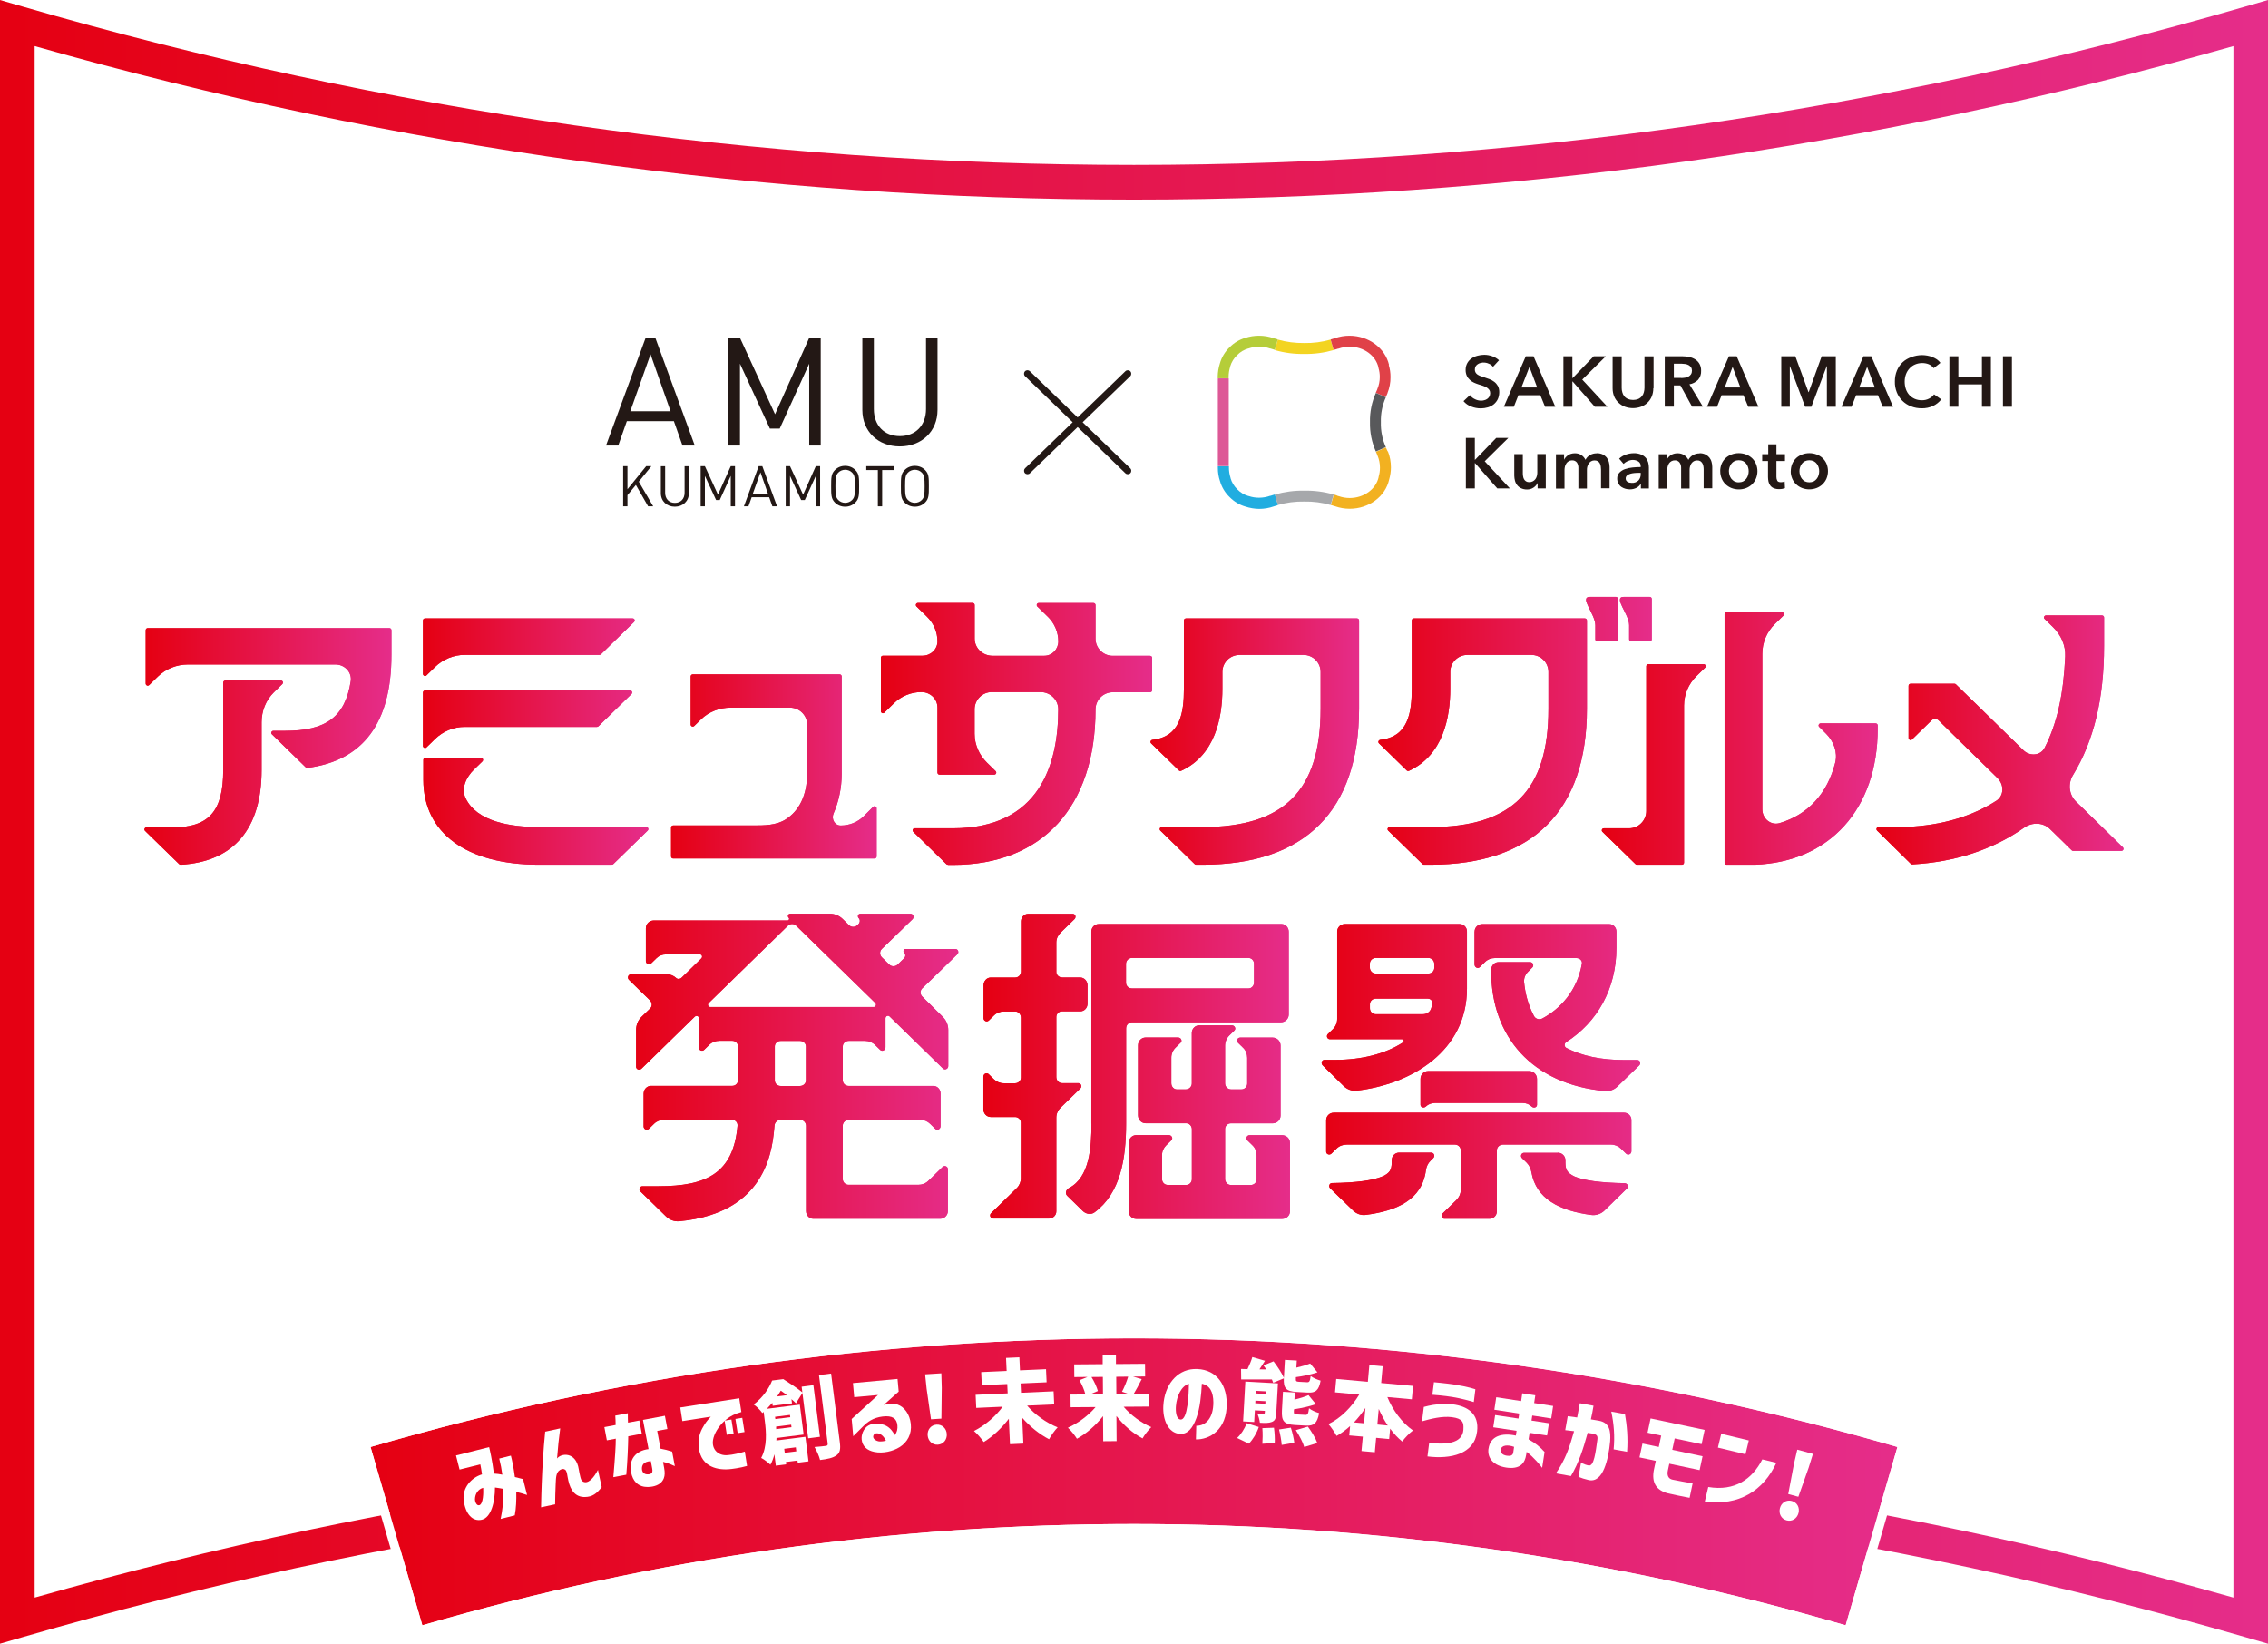 <?xml version="1.0" encoding="UTF-8"?>
<svg id="_レイヤー_2" data-name="レイヤー 2" xmlns="http://www.w3.org/2000/svg" xmlns:xlink="http://www.w3.org/1999/xlink" viewBox="0 0 374.36 271.29">
  <defs>
    <style>
      .cls-1 {
        filter: url(#drop-shadow-1);
      }

      .cls-2 {
        fill: #f2b121;
      }

      .cls-3 {
        fill: #58595b;
      }

      .cls-4 {
        fill: url(#_名称未設定グラデーション_30-9);
      }

      .cls-5 {
        fill: url(#_名称未設定グラデーション_30-7);
      }

      .cls-6 {
        fill: url(#_名称未設定グラデーション_30-8);
      }

      .cls-7 {
        fill: url(#_名称未設定グラデーション_30-5);
      }

      .cls-8 {
        fill: url(#_名称未設定グラデーション_30-6);
      }

      .cls-9 {
        fill: url(#_名称未設定グラデーション_30-4);
      }

      .cls-10 {
        fill: url(#_名称未設定グラデーション_30-3);
      }

      .cls-11 {
        fill: url(#_名称未設定グラデーション_30-2);
      }

      .cls-12 {
        fill: #e04148;
      }

      .cls-13 {
        fill: url(#_名称未設定グラデーション_30-18);
      }

      .cls-14 {
        fill: url(#_名称未設定グラデーション_30-19);
      }

      .cls-15 {
        fill: url(#_名称未設定グラデーション_30-16);
      }

      .cls-16 {
        fill: url(#_名称未設定グラデーション_30-20);
      }

      .cls-17 {
        fill: url(#_名称未設定グラデーション_30-23);
      }

      .cls-18 {
        fill: url(#_名称未設定グラデーション_30-21);
      }

      .cls-19 {
        fill: url(#_名称未設定グラデーション_30-24);
      }

      .cls-20 {
        fill: url(#_名称未設定グラデーション_30-22);
      }

      .cls-21 {
        fill: url(#_名称未設定グラデーション_30-17);
      }

      .cls-22 {
        fill: url(#_名称未設定グラデーション_30-11);
      }

      .cls-23 {
        fill: url(#_名称未設定グラデーション_30-10);
      }

      .cls-24 {
        fill: url(#_名称未設定グラデーション_30-13);
      }

      .cls-25 {
        fill: url(#_名称未設定グラデーション_30-12);
      }

      .cls-26 {
        fill: url(#_名称未設定グラデーション_30-15);
      }

      .cls-27 {
        fill: url(#_名称未設定グラデーション_30-14);
      }

      .cls-28 {
        fill: #21ade0;
      }

      .cls-29 {
        fill: #dd5896;
      }

      .cls-30 {
        fill: #231815;
      }

      .cls-31 {
        fill: #fff;
      }

      .cls-32 {
        fill: #b5cd39;
      }

      .cls-33 {
        fill: #f3d421;
      }

      .cls-34 {
        fill: #a6a8ab;
      }

      .cls-35 {
        fill: url(#_名称未設定グラデーション_30);
      }
    </style>
    <linearGradient id="_名称未設定グラデーション_30" data-name="名称未設定グラデーション 30" x1="0" y1="135.64" x2="374.36" y2="135.64" gradientUnits="userSpaceOnUse">
      <stop offset="0" stop-color="#e50012"/>
      <stop offset="1" stop-color="#e52d8a"/>
    </linearGradient>
    <filter id="drop-shadow-1" x="49.7" y="209.94" width="275" height="70" filterUnits="userSpaceOnUse">
      <feOffset dx="0" dy="5"/>
      <feGaussianBlur result="blur" stdDeviation="3"/>
      <feFlood flood-color="#000" flood-opacity=".2"/>
      <feComposite in2="blur" operator="in"/>
      <feComposite in="SourceGraphic"/>
    </filter>
    <linearGradient id="_名称未設定グラデーション_30-2" data-name="名称未設定グラデーション 30" x1="61.17" y1="239.57" x2="313.2" y2="239.57" xlink:href="#_名称未設定グラデーション_30"/>
    <linearGradient id="_名称未設定グラデーション_30-3" data-name="名称未設定グラデーション 30" x1="103.63" y1="176.21" x2="158.16" y2="176.21" xlink:href="#_名称未設定グラデーション_30"/>
    <linearGradient id="_名称未設定グラデーション_30-4" data-name="名称未設定グラデーション 30" x1="103.63" y1="176.21" x2="158.16" y2="176.21" xlink:href="#_名称未設定グラデーション_30"/>
    <linearGradient id="_名称未設定グラデーション_30-5" data-name="名称未設定グラデーション 30" x1="162.33" y1="175.99" x2="212.94" y2="175.99" xlink:href="#_名称未設定グラデーション_30"/>
    <linearGradient id="_名称未設定グラデーション_30-6" data-name="名称未設定グラデーション 30" x1="162.33" y1="175.99" x2="212.94" y2="175.99" xlink:href="#_名称未設定グラデーション_30"/>
    <linearGradient id="_名称未設定グラデーション_30-7" data-name="名称未設定グラデーション 30" x1="218.15" y1="176.83" x2="270.73" y2="176.83" xlink:href="#_名称未設定グラデーション_30"/>
    <linearGradient id="_名称未設定グラデーション_30-8" data-name="名称未設定グラデーション 30" x1="218.15" y1="176.83" x2="270.73" y2="176.83" xlink:href="#_名称未設定グラデーション_30"/>
    <linearGradient id="_名称未設定グラデーション_30-9" data-name="名称未設定グラデーション 30" x1="23.85" y1="123.19" x2="64.63" y2="123.19" xlink:href="#_名称未設定グラデーション_30"/>
    <linearGradient id="_名称未設定グラデーション_30-10" data-name="名称未設定グラデーション 30" x1="23.85" y1="123.19" x2="64.63" y2="123.19" xlink:href="#_名称未設定グラデーション_30"/>
    <linearGradient id="_名称未設定グラデーション_30-11" data-name="名称未設定グラデーション 30" x1="69.82" y1="122.39" x2="107.03" y2="122.39" xlink:href="#_名称未設定グラデーション_30"/>
    <linearGradient id="_名称未設定グラデーション_30-12" data-name="名称未設定グラデーション 30" x1="69.82" y1="122.39" x2="107.03" y2="122.39" xlink:href="#_名称未設定グラデーション_30"/>
    <linearGradient id="_名称未設定グラデーション_30-13" data-name="名称未設定グラデーション 30" x1="110.77" y1="126.49" x2="144.72" y2="126.49" xlink:href="#_名称未設定グラデーション_30"/>
    <linearGradient id="_名称未設定グラデーション_30-14" data-name="名称未設定グラデーション 30" x1="110.77" y1="126.49" x2="144.72" y2="126.49" xlink:href="#_名称未設定グラデーション_30"/>
    <linearGradient id="_名称未設定グラデーション_30-15" data-name="名称未設定グラデーション 30" x1="145.41" y1="121.11" x2="190.17" y2="121.11" xlink:href="#_名称未設定グラデーション_30"/>
    <linearGradient id="_名称未設定グラデーション_30-16" data-name="名称未設定グラデーション 30" x1="145.41" y1="121.11" x2="190.17" y2="121.11" xlink:href="#_名称未設定グラデーション_30"/>
    <linearGradient id="_名称未設定グラデーション_30-17" data-name="名称未設定グラデーション 30" x1="189.91" y1="122.39" x2="224.34" y2="122.39" xlink:href="#_名称未設定グラデーション_30"/>
    <linearGradient id="_名称未設定グラデーション_30-18" data-name="名称未設定グラデーション 30" x1="189.91" y1="122.39" x2="224.34" y2="122.39" xlink:href="#_名称未設定グラデーション_30"/>
    <linearGradient id="_名称未設定グラデーション_30-19" data-name="名称未設定グラデーション 30" x1="227.52" y1="120.62" x2="272.64" y2="120.62" xlink:href="#_名称未設定グラデーション_30"/>
    <linearGradient id="_名称未設定グラデーション_30-20" data-name="名称未設定グラデーション 30" x1="227.52" y1="120.62" x2="272.64" y2="120.62" xlink:href="#_名称未設定グラデーション_30"/>
    <linearGradient id="_名称未設定グラデーション_30-21" data-name="名称未設定グラデーション 30" x1="264.41" y1="121.88" x2="309.95" y2="121.88" xlink:href="#_名称未設定グラデーション_30"/>
    <linearGradient id="_名称未設定グラデーション_30-22" data-name="名称未設定グラデーション 30" x1="264.41" y1="121.88" x2="309.95" y2="121.88" xlink:href="#_名称未設定グラデーション_30"/>
    <linearGradient id="_名称未設定グラデーション_30-23" data-name="名称未設定グラデーション 30" x1="309.74" y1="122.11" x2="350.51" y2="122.11" xlink:href="#_名称未設定グラデーション_30"/>
    <linearGradient id="_名称未設定グラデーション_30-24" data-name="名称未設定グラデーション 30" x1="309.74" y1="122.11" x2="350.51" y2="122.11" xlink:href="#_名称未設定グラデーション_30"/>
  </defs>
  <g id="_レイヤー_1-2" data-name="レイヤー 1">
    <g>
      <g>
        <path class="cls-31" d="M371.5,267.48c-120.39-34.98-248.25-34.98-368.64,0V3.81c120.39,34.98,248.25,34.98,368.64,0v263.67Z"/>
        <path class="cls-35" d="M374.36,271.29l-3.66-1.06c-120.06-34.88-246.99-34.88-367.05,0l-3.66,1.06V0l3.66,1.06c120.06,34.88,246.99,34.88,367.05,0l3.66-1.06v271.29ZM5.72,7.61v256.07c118.8-33.78,244.12-33.78,362.93,0V7.61C249.84,41.39,124.52,41.39,5.72,7.61Z"/>
      </g>
      <g class="cls-1">
        <path class="cls-11" d="M304.65,263.25c-76.72-22.29-158.21-22.29-234.93,0-2.85-9.81-5.7-19.62-8.55-29.43,82.31-23.91,169.72-23.91,252.03,0-2.85,9.81-5.7,19.62-8.55,29.43Z"/>
        <path class="cls-31" d="M187.18,215.89c42.43,0,84.86,5.98,126.01,17.93-2.85,9.81-5.7,19.62-8.55,29.43-38.36-11.15-77.91-16.72-117.47-16.72s-79.1,5.57-117.47,16.72c-2.85-9.81-5.7-19.62-8.55-29.43,41.15-11.96,83.58-17.93,126.01-17.93M187.18,214.39c-42.8,0-85.34,6.05-126.43,17.99l-1.44.42.42,1.44,4.27,14.71,4.27,14.71.42,1.44,1.44-.42c38.05-11.05,77.43-16.66,117.05-16.66s79,5.6,117.05,16.66l1.44.42.42-1.44,8.55-29.43.42-1.44-1.44-.42c-41.1-11.94-83.64-17.99-126.43-17.99h0Z"/>
      </g>
      <g>
        <path class="cls-31" d="M83.12,245.74c-.51-.1-.97-.17-1.42-.23.01,2.4-.64,4.95-2.15,5.31-1.52.37-2.73-.89-3.01-3.24-.24-1.98,1.21-3.69,3.02-4.24-.08-.64-.19-1.24-.28-1.65l-3.42.86-.59-2.33,5.47-1.38c.1.41.49,2.03.79,4.37.46.02.92.09,1.39.18-.11-.85-.28-1.74-.51-2.66l1.92-.48c.19.71.44,1.89.66,3.53.55.14.97.24,1.35.34l.66,2.62c-.51-.18-1.26-.38-1.78-.51.03,1.35-.02,2.7-.25,3.88l-2.33.59c.3-1.45.5-2.94.47-4.96ZM79.09,248.44c.71-.18.71-2.17.67-2.88-.79.2-1.34.94-1.36,1.87,0,.45.28,1.11.69,1Z"/>
        <path class="cls-31" d="M93.81,244.36c-.06-.26-.08-.37-.13-.66-.09-.56-.16-.96-.4-1.13-.24-.16-.47-.17-.82.03-.75.43-.68,1.47-.74,2.4-.06,1.06-.07,2.23-.09,3.28l-2.32.5c.03-1.44.06-2.76.11-3.96.09-2.4.26-5.44.57-8.53l2.48-.54c-.23,1.72-.37,3.03-.52,4.97.72-.93,3.14-1.11,3.58,1.77.05.31.17.93.28,1.35.09.35.23.78.84.8.6.02,1.39-.75,2.05-2.04l.62,2.85c-.84,1.07-1.54,1.61-2.77,1.63-1.55.03-2.38-1.07-2.74-2.72Z"/>
        <path class="cls-31" d="M101.63,237.45l-1.46.27-.41-2.18,1.86-.35c0-.5-.03-1.15-.06-1.55l2.07-.39c0,.78.01,1.3.03,1.55l1.87-.35.41,2.18-2.24.42c-.03,1.87-.13,4.06-.32,6.35l-2.14.4c.28-3.21.42-5.33.4-6.37ZM106.32,245.38c-.98-.17-1.87-.84-2.16-2.42-.38-2.02.7-3.52,2.89-3.79l-.92-4.82,3.62-.68.41,2.18-1.68.31.55,2.94c.74.14,1.11.23,1.91.48l.45,2.4s-1.16-.56-1.95-.7l.18.96c.14.77.13,1.27-.05,1.75-.29.74-.94,1.18-1.87,1.36-.4.07-.88.1-1.37.03ZM107.36,243.26c.34-.13.38-.44.3-.85l-.23-1.25c-1.17.05-1.51.65-1.47,1.3.08,1.01,1.03.94,1.4.81Z"/>
        <path class="cls-31" d="M112.29,232.3l9.73-1.52.35,2.27c-1.05.29-1.78.66-2.42,1.17-.09.08-.2.15-.3.24l1.08-.17.37,2.34-1.13.18-.36-2.31c-1.05.95-1.76,2.16-1.92,3.19-.23,1.54.86,2.6,2.38,2.48.81-.05,2.12-.35,2.87-.59l.37,2.37c-1.13.33-2.5.51-3.06.55-2.09.14-4.87-.54-4.95-4.18-.04-1.33.43-2.33,1-3.23.37-.57.72-.96,1.02-1.27l-4.69.73-.35-2.27ZM121.39,234.19l1.13-.18.37,2.34-1.13.18-.37-2.34Z"/>
        <path class="cls-31" d="M127.46,227.85l1.83-.23c1,.63,2.36,1.52,3.15,2.19l-.12-.94,1.94-.25,1.08,8.52-1.94.25-.95-7.49-1.07,1.71c-.19-.19-.43-.43-.74-.68l.09.69-3.19.4-.06-.49c-.28.32-.58.66-.9.99l5.44-.69.63,4.94-4.48.57c0,.14-.01.27-.02.41l4.79-.61.51,4.05-1.77.23-.05-.36-1.91.24.05.39-1.71.22-.24-1.88c-.15.61-.36,1.2-.66,1.72-.31-.32-1.13-.95-1.52-1.12,1.02-1.88.83-4.33.61-6.02l-.2-1.58-.22.19c-.3-.45-.99-1.13-1.42-1.41,1.54-1.19,2.53-2.68,3.04-3.96ZM130.44,233.9l-.05-.37-2.46.31.05.37,2.46-.31ZM130.64,235.54l-.05-.4-2.49.32.02.41,2.52-.32ZM128.87,229.53c-.17.31-.38.62-.6.95l1.62-.21c-.34-.27-.69-.53-1.02-.75ZM131.44,239.54l-.08-.66-1.91.24.08.66,1.91-.24ZM136.32,238.64c.24-.03.33-.13.3-.39l-1.44-11.3,2-.25,1.44,11.32c.15,1.15.04,1.75-.54,2.17-.58.44-1.49.63-2.72.78-.14-.6-.56-1.56-.92-2.14.78-.05,1.6-.16,1.88-.19Z"/>
        <path class="cls-31" d="M142.23,237.53c-.03-.31,0-.66.18-1.13.37-.91,1.15-1.57,2.64-1.42,1.29.14,2.01.72,2.64,1.87.39-.47.49-1.06.44-1.59-.1-1.14-.82-1.66-2.43-1.47-1.6.19-2.52.91-3.23,1.62l-1.63,1.63-.26-2.84,4.34-3.96-3.92.36-.21-2.33,7.36-.68.19,2.09-2.48,2.2c.9-.26,1.65-.29,2.27-.07,1.18.4,2.04,1.64,2.21,3.19.19,1.7-.58,3.04-1.82,3.83-1.14.72-2.8,1.09-4.18.81-1.21-.24-2.01-.92-2.12-2.11ZM144.94,237.87c.48.11,1.14-.04,1.29-.09-.32-.68-.82-1.21-1.47-1.22-.33-.01-.49.14-.57.31-.2.41.12.83.76,1Z"/>
        <path class="cls-31" d="M152.7,226.83l2.68-.17.07,2.39-.06,5.09-1.72.11-.72-5.04-.25-2.38ZM154.58,235.13c.93-.06,1.64.62,1.7,1.54.06.93-.55,1.71-1.48,1.77-.91.06-1.62-.63-1.68-1.56-.06-.93.55-1.69,1.47-1.75Z"/>
        <path class="cls-31" d="M174.59,235.57c-.46.46-1.11,1.37-1.43,1.97-1.58-.82-3.13-2.07-4.43-3.54l.19,4.26-2.21.1-.19-4.2c-1.18,1.54-2.61,2.9-4.14,3.84-.37-.54-1.1-1.39-1.61-1.82,1.82-.92,3.59-2.43,4.73-4.01l-4.36.2-.1-2.16,5.29-.24-.07-1.54-4.2.19-.1-2.16,4.2-.19-.1-2.15,2.2-.1.1,2.15,4.3-.19.1,2.16-4.3.19.07,1.54,5.38-.24.1,2.16-4.47.2c1.27,1.48,3.15,2.83,5.03,3.59Z"/>
        <path class="cls-31" d="M180.88,232.23l-4.16.03-.02-2.09,2.46-.02c-.16-.69-.57-1.63-.98-2.35l1.33-.54-2.18.02-.02-2.09,4.7-.04v-1.55s2.19-.02,2.19-.02v1.55s4.8-.04,4.8-.04l.02,2.09-2.01.02,1.44.42c-.46.92-.93,1.81-1.33,2.46l2.46-.02.02,2.09-4.13.03c1.18,1.39,2.86,2.63,4.56,3.36-.46.44-1.13,1.3-1.44,1.86-1.6-.84-3.1-2.15-4.31-3.69l.03,4.14-2.21.02-.03-4.14c-1.22,1.54-2.72,2.86-4.31,3.73-.33-.54-1-1.39-1.49-1.82,1.71-.76,3.39-2.02,4.58-3.42ZM181.22,229.58l-1.35.57,2.19-.02-.02-2.88-1.88.02c.47.75.88,1.66,1.06,2.32ZM186.39,230.1l-1.19-.4c.37-.69.77-1.67,1.02-2.49l-1.97.02.02,2.88,2.12-.02Z"/>
        <path class="cls-31" d="M200.28,231.41c-.02-1.62-.54-2.76-1.9-3.03-.11,1.88-.28,3.94-.9,5.66-.6,1.65-1.44,2.7-2.71,2.62-1.98-.13-2.87-2.39-2.75-4.64.18-3.39,2.18-5.88,5.01-6.06,3.34-.18,5.41,2.13,5.46,5.64.06,4.43-2.89,6.02-5.09,5.97l.06-2.25c1.61.01,2.84-1.32,2.82-3.91ZM194.87,234.29c1.2.08,1.36-4.35,1.37-5.91-1.26.39-2.01,2.04-2.14,3.7-.07.81.02,2.15.77,2.21Z"/>
        <path class="cls-31" d="M205.79,234.9l1.99.62c-.34,1.02-.97,2.06-1.64,2.75l-1.95-.94c.6-.51,1.24-1.49,1.59-2.44ZM205.92,225.95c.31-.63.62-1.38.79-1.97l2.09.61c-.3.48-.61.96-.91,1.41l1.13.02c-.17-.23-.32-.47-.47-.67l1.66-.67c.63.82,1.37,1.93,1.71,2.73l.17-2.97,1.96.11-.07,1.17c.85-.19,1.68-.43,2.28-.68l1.2,1.46c-1.06.36-2.35.63-3.56.79v.21c-.04.46.05.53.53.56l1.3.07c.39.02.5-.14.61-1.03.36.31,1.14.63,1.64.77-.29,1.62-.84,2.04-2.14,1.97l-1.8-.1c-1.78-.1-2.2-.63-2.13-2.25l-1.75.73c-.07-.17-.13-.35-.22-.55h-5.07s-.02-1.73-.02-1.73l1.08.03ZM205.56,228.02l5.38.3-.28,4.97c-.05.81-.2,1.18-.71,1.39-.52.21-1.17.19-1.99.14-.05-.48-.24-1.1-.41-1.53.36.04.85.06,1,.07.15,0,.21-.05.22-.2l.02-.3-1.66-.09-.11,1.93-1.83-.1.37-6.59ZM208.86,231.69l.02-.43-1.66-.09-.02.43,1.66.09ZM208.95,230.07l.02-.43-1.66-.09-.02.43,1.66.09ZM210.28,235.63c.12.8.17,1.87.13,2.53l-2.04.13c.05-.66.07-1.74,0-2.58l1.9-.07ZM213.07,235.64c.26.78.5,1.82.57,2.48l-2.08.36c-.04-.65-.23-1.73-.44-2.55l1.96-.3ZM215.99,230.27l1.21,1.48c-1.09.39-2.4.66-3.61.85l-.02.28c-.03.48.06.54.55.57l1.33.07c.39.02.5-.15.62-1.09.36.31,1.14.65,1.67.8-.32,1.68-.86,2.13-2.19,2.06l-1.81-.1c-1.83-.1-2.23-.68-2.14-2.39l.17-3.09,1.96.11-.07,1.18c.87-.21,1.71-.46,2.31-.74ZM215.88,235.45c.59.81,1.28,1.92,1.56,2.72l-2.16.65c-.2-.73-.82-1.91-1.39-2.78l1.99-.58Z"/>
        <path class="cls-31" d="M224.38,230.17l-4.02-.37.2-2.21,5.22.47.25-2.77,2.2.2-.25,2.77,5.26.48-.2,2.21-4.04-.37c.89,2.16,2.4,4.23,4.23,5.51-.55.4-1.36,1.25-1.78,1.83-.73-.61-1.4-1.32-1.99-2.13l-.16,1.72-2.15-.2-.22,2.38-2.2-.2.22-2.38-2.24-.2.14-1.54c-.69.63-1.45,1.18-2.23,1.62-.31-.57-.91-1.47-1.35-1.95,2.03-.96,3.86-2.82,5.1-4.89ZM225.15,234.91l.23-2.53c-.58.87-1.21,1.67-1.89,2.38l1.66.15ZM227.58,232.54l-.23,2.57,1.72.16c-.57-.84-1.06-1.75-1.49-2.73Z"/>
        <path class="cls-31" d="M241.55,235.94c.09-1.17-.11-1.81-1.89-2.04-1.62-.2-3.42.25-4.94.68l.3-2.37s.3-.08.73-.18c.93-.22,2.49-.44,4.04-.25,2.46.31,4.39,1.56,4.02,4.51-.46,3.71-4.37,4.57-8.19,4.09l.28-2.22c2.48.23,5.49.26,5.66-2.23ZM236.69,228.13s1.89.16,3.31.38c2.36.36,3.53.79,3.53.79l-.26,2.1c-.33-.1-2.1-.61-3.53-.83-1.36-.22-2.85-.34-3.31-.37l.26-2.07Z"/>
        <path class="cls-31" d="M245.7,239.11c.27-2.09,2.21-2.67,4.51-2.17l.12-.79-3.85-.58.31-2.02,3.85.58.13-.83-4.11-.63.31-2.06,4.11.63.19-1.28,2.15.33-.19,1.28,3.13.48-.31,2.06-3.13-.48-.13.83,2.88.44-.31,2.02-2.88-.44-.17,1.08c1.12.61,1.98,1.33,2.64,2.09l-.4,2.61c-.29-.39-1.32-1.68-2.56-2.64l-.07.46c-.12.76-.36,1.28-.75,1.63-.62.56-1.54.66-2.54.51-2.02-.31-3.16-1.47-2.94-3.12ZM248.73,240.26c.56.09.98-.03,1.05-.52l.14-.94c-1.01-.37-2.08-.32-2.2.46-.07.46.21.88,1,1Z"/>
        <path class="cls-31" d="M260.55,243.73l.41-2.29c.45.2,1.02.41,1.32.44.84.06,1.1-2.23,1.38-4.2.09-.66-.02-.92-.78-1.07l-.82-.12c-.74,2.67-1.44,4.88-2.76,7.13l-2.48-.45c1.57-2.29,2.22-4.19,3-6.96l-1.46-.17.41-2.3,1.56.21c.14-.69.28-1.47.44-2.35l2.26.41c-.14.86-.29,1.62-.44,2.25l1.3.22c1.79.31,2.01,1.7,1.88,3.43-.14,1.52-.43,3.17-.97,4.46-.54,1.31-1.38,2.19-2.6,1.9-.75-.18-1.08-.29-1.67-.53ZM268.22,233.39c.33,1.89.52,3.98.35,6.22l-2.22-.4c.21-2.11.05-4.2-.39-6.23l2.26.41Z"/>
        <path class="cls-31" d="M273.02,242.48l.29-1.37-2.69-.57.49-2.29,2.69.57.4-1.88-2.25-.48.5-2.35,8.92,1.89-.5,2.35-4.44-.94-.4,1.88,5,1.06-.49,2.29-5-1.06-.24,1.12c-.19.88.15,1.38.75,1.51.71.15,2.52.49,3.34.62l-.5,2.38c-1.26-.24-2.86-.56-3.57-.74-1.89-.48-2.78-1.73-2.3-3.99Z"/>
        <path class="cls-31" d="M281.98,245.43c4.36.73,7.24-1.29,8.91-4.56l2.32.56c-2.1,4.56-6.19,7.2-11.81,6.38l.57-2.38ZM284.11,236.64l4.55,1.1-.55,2.28-4.55-1.1.55-2.28Z"/>
        <path class="cls-31" d="M295.75,247.73c.9.24,1.35,1.11,1.11,2.01-.24.9-1.07,1.44-1.97,1.19-.88-.24-1.33-1.12-1.09-2.02.24-.9,1.07-1.42,1.95-1.18ZM296.66,239.26l2.59.7-.71,2.28-1.7,4.8-1.67-.45.95-5,.54-2.33Z"/>
      </g>
      <g>
        <g>
          <polygon class="cls-30" points="106.98 83.57 104.96 80.04 103.57 81.72 103.57 83.57 102.86 83.57 102.86 76.94 103.57 76.94 103.57 80.75 106.66 76.94 107.52 76.94 105.44 79.5 107.82 83.57 106.98 83.57"/>
          <path class="cls-30" d="M111.39,83.63c-1.34,0-2.31-.92-2.31-2.24v-4.44h.71v4.38c0,1,.63,1.67,1.6,1.67s1.61-.66,1.61-1.67v-4.38h.71v4.44c0,1.32-.98,2.24-2.32,2.24"/>
          <polygon class="cls-30" points="120.62 83.57 120.62 78.54 118.8 82.53 118.2 82.53 116.35 78.54 116.35 83.57 115.65 83.57 115.65 76.94 116.35 76.94 118.51 81.64 120.62 76.94 121.32 76.94 121.32 83.57 120.62 83.57"/>
          <path class="cls-30" d="M127.49,83.57l-.53-1.5h-2.89l-.53,1.5h-.75l2.44-6.63h.6l2.43,6.63h-.75ZM125.52,77.96l-1.25,3.5h2.48l-1.23-3.5Z"/>
          <polygon class="cls-30" points="134.66 83.57 134.66 78.54 132.84 82.53 132.24 82.53 130.4 78.54 130.4 83.57 129.69 83.57 129.69 76.94 130.4 76.94 132.56 81.64 134.66 76.94 135.37 76.94 135.37 83.57 134.66 83.57"/>
          <path class="cls-30" d="M141.19,82.94c-.45.45-1.03.69-1.69.69s-1.25-.24-1.69-.69c-.62-.62-.62-1.27-.62-2.68s0-2.06.62-2.68c.45-.45,1.03-.69,1.69-.69s1.25.24,1.69.69c.62.62.62,1.27.62,2.68s0,2.06-.62,2.68M140.65,78c-.29-.3-.71-.47-1.14-.47s-.86.18-1.14.47c-.42.43-.47.88-.47,2.26s.05,1.83.47,2.26c.29.3.71.47,1.14.47s.86-.18,1.14-.47c.42-.43.47-.87.47-2.26s-.05-1.83-.47-2.26"/>
          <polygon class="cls-30" points="145.61 77.58 145.61 83.57 144.9 83.57 144.9 77.58 142.99 77.58 142.99 76.94 147.53 76.94 147.53 77.58 145.61 77.58"/>
          <path class="cls-30" d="M152.7,82.94c-.45.45-1.03.69-1.69.69s-1.25-.24-1.69-.69c-.62-.62-.62-1.27-.62-2.68s0-2.06.62-2.68c.45-.45,1.03-.69,1.69-.69s1.25.24,1.69.69c.62.62.62,1.27.62,2.68s0,2.06-.62,2.68M152.15,78c-.29-.3-.71-.47-1.14-.47s-.86.18-1.14.47c-.42.43-.47.88-.47,2.26s.05,1.83.47,2.26c.29.3.71.47,1.14.47s.86-.18,1.14-.47c.42-.43.47-.87.47-2.26s-.05-1.83-.47-2.26"/>
          <path class="cls-30" d="M112.65,73.53l-1.42-4.02h-7.76l-1.42,4.02h-2.02l6.54-17.77h1.6l6.51,17.77h-2.02ZM107.38,58.48l-3.34,9.39h6.64l-3.3-9.39Z"/>
          <polygon class="cls-30" points="133.57 73.53 133.57 60.03 128.7 70.74 127.08 70.74 122.14 60.03 122.14 73.53 120.24 73.53 120.24 55.76 122.14 55.76 127.93 68.37 133.57 55.76 135.47 55.76 135.47 73.53 133.57 73.53"/>
          <path class="cls-30" d="M148.53,73.68c-3.59,0-6.19-2.47-6.19-6.02v-11.91h1.9v11.76c0,2.7,1.7,4.47,4.29,4.47s4.32-1.77,4.32-4.47v-11.76h1.9v11.91c0,3.54-2.62,6.02-6.22,6.02"/>
        </g>
        <g>
          <g>
            <path class="cls-30" d="M246.44,60.54c-.18-.22-.4-.39-.66-.5-.43-.21-.92-.26-1.38-.14-.17.04-.33.11-.47.2-.14.09-.26.21-.35.35-.09.16-.14.34-.14.53,0,.18.03.35.12.5.08.14.19.25.32.34.16.1.32.19.5.25.2.08.41.15.65.22s.55.18.83.29c.28.11.55.25.79.44.24.18.44.42.59.68.16.32.24.67.23,1.03,0,.41-.08.81-.25,1.17-.16.32-.38.6-.66.83-.29.23-.62.4-.97.5-.38.11-.77.17-1.16.17-.54,0-1.08-.1-1.59-.3-.49-.18-.93-.49-1.27-.89l1.06-1c.21.29.49.52.82.67.31.16.65.24,1,.25.18,0,.36-.02.53-.07.18-.04.35-.11.5-.22.14-.1.26-.23.35-.38.09-.18.14-.37.14-.57,0-.2-.05-.39-.16-.55-.11-.15-.25-.28-.41-.38-.19-.11-.4-.21-.61-.28l-.75-.24c-.26-.08-.51-.18-.75-.29-.25-.11-.48-.27-.68-.46-.21-.19-.38-.41-.5-.67-.14-.32-.2-.66-.19-1,0-.38.09-.76.28-1.1.17-.3.41-.56.69-.76.3-.21.64-.36,1-.45.36-.1.74-.15,1.11-.15.44,0,.87.08,1.29.23.42.14.81.37,1.14.67l-.97,1.06"/>
            <path class="cls-30" d="M251.84,58.8h1.29l3.59,8.33h-1.69l-.78-1.9h-3.62l-.75,1.9h-1.65l3.62-8.33ZM253.73,63.95l-1.28-3.39-1.32,3.39h2.6Z"/>
            <path class="cls-30" d="M258.06,58.8h1.48v3.6h.04l3.48-3.6h2l-3.89,3.85,4.15,4.48h-2.08l-3.66-4.17h-.04v4.17h-1.48v-8.33Z"/>
            <path class="cls-30" d="M272.9,64.08c0,.47-.08.93-.26,1.36-.16.39-.4.74-.71,1.03-.3.29-.66.51-1.06.66-.86.31-1.8.31-2.66,0-.39-.15-.74-.37-1.05-.66-.31-.29-.56-.64-.72-1.03-.18-.43-.26-.89-.26-1.36v-5.27h1.5v5.21c0,.24.03.49.1.72.06.23.16.45.31.64.15.2.35.35.58.46.57.23,1.21.23,1.78,0,.23-.11.42-.26.58-.46.15-.19.25-.41.31-.64.06-.24.1-.48.1-.72v-5.21h1.5v5.27"/>
            <path class="cls-30" d="M274.8,58.8h2.89c.39,0,.77.04,1.15.12.36.08.69.21,1,.41.29.19.52.44.69.74.18.34.27.73.26,1.12.03.55-.15,1.09-.5,1.5-.39.39-.89.65-1.43.74l2.23,3.69h-1.79l-1.93-3.51h-1.08v3.51h-1.5v-8.32M277.48,62.39c.21,0,.43-.02.64-.05.2-.03.39-.09.57-.18.17-.09.31-.21.42-.37.12-.18.17-.4.17-.62,0-.2-.05-.4-.16-.56-.1-.14-.23-.26-.39-.35-.17-.09-.35-.15-.54-.18-.19-.03-.39-.04-.58-.05h-1.32v2.34h1.19Z"/>
            <path class="cls-30" d="M285.38,58.8h1.28l3.59,8.33h-1.69l-.78-1.9h-3.61l-.75,1.9h-1.66l3.62-8.33ZM287.27,63.95l-1.28-3.39-1.31,3.39h2.59Z"/>
            <path class="cls-30" d="M294.02,58.8h2.32l2.17,5.92h.04l2.14-5.92h2.33v8.33h-1.47v-6.7h-.03l-2.53,6.7h-1.04l-2.5-6.7h-.02v6.7h-1.41v-8.33Z"/>
            <path class="cls-30" d="M307.6,58.8h1.28l3.59,8.33h-1.71l-.78-1.9h-3.61l-.75,1.9h-1.66l3.62-8.33M309.47,63.95l-1.28-3.39-1.31,3.39h2.59Z"/>
            <path class="cls-30" d="M319.17,60.75c-.22-.29-.52-.52-.86-.65-.33-.12-.68-.18-1.03-.18-.4,0-.81.08-1.18.24-.35.15-.66.37-.91.65-.26.28-.46.61-.59.97-.14.38-.21.79-.21,1.2,0,.42.06.85.2,1.25.12.36.32.69.57.97.25.27.55.48.89.63.37.16.77.23,1.17.23.41.01.82-.08,1.19-.27.33-.16.61-.4.83-.7l1.19.83c-.36.46-.83.83-1.35,1.08-.59.27-1.23.4-1.87.39-.61,0-1.22-.1-1.79-.33-1.06-.41-1.91-1.24-2.33-2.3-.23-.58-.34-1.2-.32-1.82,0-.62.11-1.23.35-1.8.22-.52.54-.99.95-1.37.41-.37.9-.65,1.42-.83.57-.22,1.18-.33,1.79-.33.28,0,.56.03.84.08.29.05.57.13.84.24.26.1.52.24.75.39.22.16.42.35.58.57l-1.13.89"/>
            <path class="cls-30" d="M321.77,58.8h1.48v3.36h3.89v-3.36h1.48v8.33h-1.48v-3.69h-3.89v3.69h-1.48v-8.33Z"/>
            <path class="cls-30" d="M330.61,58.8h1.48v8.33h-1.48v-8.33Z"/>
            <path class="cls-30" d="M241.96,72.28h1.48v3.6h.04l3.49-3.6h2l-3.9,3.85,4.15,4.48h-2.08l-3.66-4.17h-.04v4.17h-1.48v-8.33Z"/>
            <path class="cls-30" d="M255.14,80.61h-1.34v-.9c-.15.31-.37.57-.66.76-.32.22-.71.33-1.1.32-.33,0-.65-.06-.95-.2-.25-.11-.48-.29-.65-.5-.17-.22-.3-.46-.37-.73-.08-.28-.11-.56-.12-.85v-3.56h1.41v3.13c0,.17.01.34.04.5.02.17.07.34.15.5.08.14.19.27.33.36.16.1.35.15.55.14.2,0,.4-.04.58-.14.16-.08.3-.2.42-.35.11-.15.19-.32.24-.5.05-.18.08-.37.08-.56v-3.09h1.4v5.66Z"/>
            <path class="cls-30" d="M263.59,74.8c.33,0,.65.06.95.2.25.12.47.29.65.5.17.22.3.47.37.73.08.28.11.56.12.85v3.51h-1.41v-3.1c0-.17-.02-.34-.04-.5-.02-.18-.07-.35-.15-.5-.08-.15-.19-.27-.33-.36-.16-.1-.35-.15-.55-.14-.2,0-.39.04-.57.14-.15.09-.29.22-.39.37-.1.15-.18.32-.23.5-.05.18-.07.36-.07.55v3.08h-1.41v-3.42c.01-.31-.08-.62-.25-.88-.19-.24-.49-.37-.8-.35-.19,0-.38.04-.55.14-.15.09-.28.2-.38.35-.1.15-.18.32-.23.5-.05.18-.07.37-.08.56v3.11h-1.41v-5.67h1.34v.91c.07-.14.15-.28.26-.4.11-.13.24-.24.38-.34.15-.1.32-.19.5-.24.2-.06.41-.09.62-.09.39-.01.77.09,1.1.3.29.2.52.46.67.78.17-.33.43-.61.75-.79.34-.19.72-.29,1.11-.28"/>
            <path class="cls-30" d="M270.83,79.9h-.04c-.16.27-.4.48-.68.62-.33.17-.7.25-1.07.25-.24,0-.48-.03-.71-.09-.24-.06-.47-.16-.68-.3-.21-.14-.38-.33-.5-.54-.14-.25-.21-.54-.21-.83-.02-.37.11-.73.36-1,.26-.26.57-.46.92-.58.4-.14.83-.23,1.25-.27.46-.05.91-.07,1.35-.07v-.14c.02-.31-.12-.61-.38-.78-.27-.17-.59-.26-.91-.26-.3,0-.59.07-.86.19-.25.11-.48.27-.68.46l-.73-.86c.32-.3.7-.53,1.11-.67.41-.15.84-.22,1.28-.23.42-.02.85.06,1.24.22.3.12.56.31.77.55.19.22.32.49.4.77.07.28.11.56.11.85v3.43h-1.32v-.73M270.82,78.04h-.32c-.23,0-.47,0-.72.03-.24.02-.47.06-.7.13-.19.06-.37.15-.53.28-.14.13-.22.31-.21.5,0,.12.03.24.09.34.06.09.13.16.23.22.1.06.21.1.32.12.12.02.23.04.35.04.41.03.81-.11,1.11-.39.26-.29.4-.67.38-1.06v-.2Z"/>
            <path class="cls-30" d="M280.54,74.8c.33,0,.65.06.95.2.25.12.47.29.65.5.17.22.3.46.37.73.08.28.12.56.12.85v3.51h-1.42v-3.1c0-.17-.01-.34-.04-.5-.02-.18-.07-.35-.16-.5-.08-.14-.19-.27-.32-.36-.16-.1-.35-.15-.55-.14-.2,0-.39.04-.57.14-.15.09-.29.22-.39.37-.1.15-.18.32-.22.5-.05.18-.07.36-.07.55v3.08h-1.4v-3.42c.01-.31-.08-.62-.26-.88-.19-.24-.49-.37-.79-.35-.19,0-.38.04-.55.14-.15.08-.28.2-.39.35-.1.15-.17.32-.22.5-.05.18-.08.37-.08.56v3.11h-1.41v-5.67h1.34v.91c.06-.15.15-.28.25-.4.11-.13.24-.24.38-.34.15-.1.32-.19.5-.24.2-.06.41-.09.63-.09.39-.01.77.09,1.09.3.3.19.55.46.71.79.17-.33.43-.6.75-.79.34-.19.72-.29,1.11-.28"/>
            <path class="cls-30" d="M283.94,77.77c0-.42.08-.83.24-1.22.15-.35.37-.67.65-.94.28-.26.62-.46.98-.6.77-.29,1.63-.29,2.4,0,.36.13.69.34.98.6.28.27.5.58.65.94.33.78.33,1.66,0,2.44-.15.36-.37.68-.65.95-.28.27-.61.48-.97.62-.77.29-1.63.29-2.4,0-.36-.14-.69-.35-.98-.62-.28-.27-.5-.59-.65-.95-.16-.39-.25-.8-.24-1.22M285.38,77.77c0,.22.04.45.1.66.07.21.17.41.3.59.14.17.31.32.5.43.23.11.48.17.73.16.25,0,.5-.05.73-.16.2-.1.37-.25.5-.43.14-.17.24-.37.3-.59.07-.21.1-.44.1-.66,0-.22-.03-.44-.1-.65-.06-.21-.16-.41-.3-.58-.13-.18-.3-.32-.5-.42-.23-.11-.48-.16-.73-.16-.25,0-.5.05-.73.16-.2.1-.37.25-.5.42-.13.18-.23.37-.3.58-.07.21-.1.43-.11.65h0Z"/>
            <path class="cls-30" d="M290.87,76.1v-1.14h1v-1.62h1.35v1.62h1.41v1.13h-1.41v2.62c0,.22.04.43.14.63.09.17.3.25.61.25.1,0,.2-.01.31-.03.1-.02.2-.05.3-.09l.05,1.1c-.14.05-.29.09-.45.12-.17.03-.33.04-.5.04-.31.01-.63-.04-.92-.16-.22-.09-.41-.24-.56-.44-.14-.19-.24-.41-.29-.64-.05-.25-.08-.51-.08-.77v-2.63h-1"/>
            <path class="cls-30" d="M295.59,77.77c0-.42.08-.83.24-1.22.15-.35.37-.67.65-.94.28-.26.62-.46.98-.6.77-.29,1.63-.29,2.4,0,.73.26,1.33.82,1.63,1.53.32.78.32,1.66,0,2.44-.15.36-.38.68-.66.95-.28.27-.61.48-.98.62-.77.29-1.63.29-2.4,0-.36-.14-.69-.35-.98-.62-.28-.27-.5-.59-.65-.95-.16-.39-.25-.8-.24-1.22M297.02,77.77c0,.22.04.45.1.66.06.21.16.41.3.59.13.18.31.32.5.43.46.21,1,.21,1.46,0,.19-.11.37-.25.5-.43.14-.17.24-.37.3-.59.07-.21.1-.44.1-.66,0-.22-.03-.44-.1-.65-.06-.21-.16-.41-.3-.58-.13-.18-.31-.32-.5-.42-.46-.21-1-.21-1.46,0-.2.1-.37.24-.5.42-.14.17-.24.37-.3.58-.07.21-.1.43-.1.65Z"/>
          </g>
          <path class="cls-33" d="M215.28,58.42c-1.64.03-3.28-.18-4.86-.64l.5-1.73c1.41.4,2.88.59,4.35.57,1.47.03,2.94-.16,4.36-.57l.5,1.73c-1.58.45-3.21.67-4.85.64"/>
          <path class="cls-2" d="M229.04,74.49h0c-.06-.17-.14-.33-.22-.5l-.06-.14-1.65.72.07.15c.06.14.12.26.15.36s0,.07.04.1c.27.63.41,1.32.41,2,0,.51-.07,1.02-.22,1.5v.07c-.44,2-2.45,3.45-4.78,3.45-.62,0-1.24-.11-1.83-.32h-.06l-.32-.14-.4-.12-.5,1.73.37.11.33.1c.77.27,1.59.41,2.41.41,3.16,0,5.9-2,6.52-4.83.19-.65.29-1.33.29-2,0-.91-.16-1.81-.5-2.65"/>
          <path class="cls-12" d="M229.28,60.24c-.64-2.8-3.38-4.83-6.54-4.83-.82,0-1.63.14-2.41.41l-.33.1-.37.11.5,1.73.42-.12.33-.1h.06c.59-.21,1.21-.31,1.83-.31,2.3-.02,4.31,1.43,4.76,3.42v.07c.15.49.22.99.22,1.5,0,.69-.14,1.37-.41,2-.01.03-.02.06-.03.1-.04.1-.1.23-.16.36l-.07.15.26.11.83.36.57.25.06-.14c.09-.2.16-.36.22-.5v-.03c.34-.84.51-1.74.5-2.65,0-.68-.09-1.35-.29-2"/>
          <path class="cls-3" d="M227.1,64.85c-.68,1.52-1.01,3.17-.97,4.83-.04,1.66.29,3.32.97,4.84l1.65-.72c-.58-1.29-.86-2.7-.82-4.12-.04-1.42.24-2.82.82-4.11l-.57-.25-.83-.36-.26-.11Z"/>
          <path class="cls-32" d="M210.56,55.91l-.33-.09c-.77-.27-1.59-.41-2.41-.41-.77,0-1.54.12-2.27.36-.98.28-1.88.82-2.59,1.55-.77.74-1.33,1.67-1.61,2.69-.22.69-.34,1.41-.35,2.14v.28h1.8v-.25c0-.56.09-1.12.26-1.66v-.05c.21-.71.61-1.36,1.15-1.86.5-.52,1.13-.89,1.82-1.09h.04c.56-.2,1.15-.3,1.74-.31.62,0,1.24.1,1.83.31h.06l.33.1.39.12.5-1.73-.37-.1Z"/>
          <path class="cls-28" d="M210.43,81.61l-.39.12-.32.1h-.06c-.59.21-1.21.32-1.83.32-.59,0-1.17-.09-1.72-.28h-.04c-.69-.2-1.32-.57-1.82-1.09-.54-.51-.94-1.16-1.14-1.88v-.05c-.17-.53-.26-1.09-.26-1.65v-.25h-1.83v.3c0,.73.12,1.45.35,2.14.29,1.02.84,1.94,1.61,2.67.72.73,1.61,1.27,2.59,1.55.73.24,1.5.37,2.27.38.82,0,1.64-.14,2.41-.41l.32-.1.38-.11-.5-1.73"/>
          <path class="cls-29" d="M202.78,76.93h.04v-14.48h-1.8v14.48h1.77Z"/>
          <path class="cls-34" d="M210.93,83.35l-.5-1.73c1.58-.45,3.21-.67,4.85-.64,1.64-.03,3.28.18,4.86.64l-.5,1.73c-1.42-.41-2.88-.6-4.36-.57-1.47-.03-2.94.16-4.35.57"/>
        </g>
        <g>
          <path class="cls-30" d="M169.6,78.27c-.15,0-.3-.06-.41-.17-.22-.23-.21-.59.01-.81l16.56-16.02c.23-.22.59-.21.81.01.22.23.21.59-.01.81l-16.56,16.02c-.11.11-.25.16-.4.16Z"/>
          <path class="cls-30" d="M186.16,78.27c-.14,0-.29-.05-.4-.16l-16.56-16.02c-.23-.22-.23-.58-.01-.81s.58-.23.81-.01l16.56,16.02c.23.22.23.58.01.81-.11.12-.26.17-.41.17Z"/>
        </g>
      </g>
      <g>
        <g>
          <g>
            <path class="cls-10" d="M105.7,196.65c-.32-.32-.11-.87.34-.87h2.66c7.87,0,12.35-2.12,13.04-9.97.05-.52-.35-.99-.88-.99h-11.26c-.6,0-1.19.22-1.62.64l-.87.85c-.33.32-.87.07-.87-.39v-5.41c0-.69.53-1.29,1.22-1.29h13.41c.51,0,.94-.4.94-.91v-5.62c0-.51-.43-.91-.94-.91h-2.13c-.61,0-1.21.22-1.64.64l-.87.85c-.33.32-.87.09-.87-.36v-4.87c0-.35-.43-.48-.68-.24l-8.79,8.58c-.33.32-.89.14-.89-.32v-6.08c0-.8.3-1.58.88-2.14l1.44-1.4c.38-.37.33-.97-.04-1.34l-3.46-3.38c-.33-.33-.14-.91.33-.91h5.97c.55,0,1.08.22,1.48.6.26.24.66.2.91-.05l3.25-3.17c.24-.24.12-.67-.23-.67h-5.62c-.58,0-1.15.23-1.56.64l-.87.85c-.33.32-.87.07-.87-.39v-5.41c0-.71.58-1.29,1.29-1.29h22.09c.24,0,.36-.29.19-.45-.25-.24-.09-.66.25-.66h6.56c.79,0,1.54.32,2.11.87l1.03,1.01c.39.38,1.01.38,1.4,0l.16-.16c.28-.28.32-.74.04-1.01-.25-.25-.09-.7.26-.7h8.31c.46,0,.65.58.32.9l-5.06,4.9c-.39.38-.38,1.01.01,1.39l1.22,1.19c.39.38,1.01.36,1.4-.02l1.04-1.02c.26-.25.28-.66.02-.9-.23-.21-.11-.63.2-.63h8.24c.45,0,.66.56.33.88l-5.79,5.61c-.38.37-.38.98,0,1.36l3.38,3.34c.58.57.91,1.34.91,2.15v5.98c0,.47-.55.72-.88.4l-8.8-8.59c-.26-.25-.68-.05-.68.31v4.78c0,.47-.53.76-.87.44l-.84-.82c-.45-.44-1.05-.68-1.68-.68h-2.66c-.53,0-1,.38-1,.91v5.62c0,.52.45.91.96.91h13.99c.67,0,1.19.57,1.19,1.24v5.41c0,.47-.53.77-.87.44l-.84-.82c-.43-.42-1-.68-1.6-.68h-11.83c-.55,0-1.01.44-1.01.99v8.77c0,.53.43.97.97.97h11.51c.62,0,1.22-.23,1.66-.66l2.34-2.28c.33-.32.88-.09.88.37v6.89c0,.7-.56,1.28-1.26,1.28h-20.96c-.68,0-1.19-.6-1.19-1.28v-14.06c0-.55-.45-.99-.99-.99h-3.19c-.54,0-.99.42-1.03.95-.13,1.69-.35,3.22-.74,4.64-2,7.4-7.89,10.5-15.01,11.15-.79.07-1.57-.23-2.14-.78l-4.23-4.13ZM144.21,166.21c.35,0,.52-.43.26-.68l-13.07-12.76c-.38-.37-.98-.34-1.36.03l-13.07,12.76c-.24.24-.07.65.27.65h26.96ZM132.04,179.24c.53,0,.99-.39.99-.91v-5.62c0-.53-.47-.91-.99-.91h-3.19c-.52,0-.96.39-.96.91v5.62c0,.52.45.91.96.91h3.19Z"/>
            <path class="cls-9" d="M105.7,196.65c-.32-.32-.11-.87.34-.87h2.66c7.87,0,12.35-2.12,13.04-9.97.05-.52-.35-.99-.88-.99h-11.26c-.6,0-1.19.22-1.62.64l-.87.85c-.33.32-.87.07-.87-.39v-5.41c0-.69.53-1.29,1.22-1.29h13.41c.51,0,.94-.4.94-.91v-5.62c0-.51-.43-.91-.94-.91h-2.13c-.61,0-1.21.22-1.64.64l-.87.85c-.33.32-.87.09-.87-.36v-4.87c0-.35-.43-.48-.68-.24l-8.79,8.58c-.33.32-.89.14-.89-.32v-6.08c0-.8.3-1.58.88-2.14l1.44-1.4c.38-.37.33-.97-.04-1.34l-3.46-3.38c-.33-.33-.14-.91.33-.91h5.97c.55,0,1.08.22,1.48.6.26.24.66.2.91-.05l3.25-3.17c.24-.24.12-.67-.23-.67h-5.62c-.58,0-1.15.23-1.56.64l-.87.85c-.33.32-.87.07-.87-.39v-5.41c0-.71.58-1.29,1.29-1.29h22.09c.24,0,.36-.29.19-.45-.25-.24-.09-.66.25-.66h6.56c.79,0,1.54.32,2.11.87l1.03,1.01c.39.38,1.01.38,1.4,0l.16-.16c.28-.28.32-.74.04-1.01-.25-.25-.09-.7.26-.7h8.31c.46,0,.65.58.32.9l-5.06,4.9c-.39.38-.38,1.01.01,1.39l1.22,1.19c.39.38,1.01.36,1.4-.02l1.04-1.02c.26-.25.28-.66.02-.9-.23-.21-.11-.63.2-.63h8.24c.45,0,.66.56.33.88l-5.79,5.61c-.38.37-.38.98,0,1.36l3.38,3.34c.58.57.91,1.34.91,2.15v5.98c0,.47-.55.72-.88.4l-8.8-8.59c-.26-.25-.68-.05-.68.31v4.78c0,.47-.53.76-.87.44l-.84-.82c-.45-.44-1.05-.68-1.68-.68h-2.66c-.53,0-1,.38-1,.91v5.62c0,.52.45.91.96.91h13.99c.67,0,1.19.57,1.19,1.24v5.41c0,.47-.53.77-.87.44l-.84-.82c-.43-.42-1-.68-1.6-.68h-11.83c-.55,0-1.01.44-1.01.99v8.77c0,.53.43.97.97.97h11.51c.62,0,1.22-.23,1.66-.66l2.34-2.28c.33-.32.88-.09.88.37v6.89c0,.7-.56,1.28-1.26,1.28h-20.96c-.68,0-1.19-.6-1.19-1.28v-14.06c0-.55-.45-.99-.99-.99h-3.19c-.54,0-.99.42-1.03.95-.13,1.69-.35,3.22-.74,4.64-2,7.4-7.89,10.5-15.01,11.15-.79.07-1.57-.23-2.14-.78l-4.23-4.13ZM144.21,166.21c.35,0,.52-.43.26-.68l-13.07-12.76c-.38-.37-.98-.34-1.36.03l-13.07,12.76c-.24.24-.07.65.27.65h26.96ZM132.04,179.24c.53,0,.99-.39.99-.91v-5.62c0-.53-.47-.91-.99-.91h-3.19c-.52,0-.96.39-.96.91v5.62c0,.52.45.91.96.91h3.19Z"/>
          </g>
          <g>
            <path class="cls-7" d="M162.33,177.68c0-.46.54-.71.87-.39l.84.82c.44.43,1.03.68,1.65.68h1.87c.52,0,.96-.41.96-.93v-9.91c0-.54-.41-1.01-.95-1.01h-1.87c-.6,0-1.18.22-1.61.64l-.87.85c-.33.32-.87.07-.87-.39v-5.41c0-.69.51-1.29,1.19-1.29h4.03c.53,0,.96-.44.96-.97v-8.29c0-.67.52-1.25,1.19-1.25h7.35c.45,0,.61.57.28.88l-2.3,2.24c-.43.42-.69,1-.69,1.61v4.87c0,.52.47.9.99.9h2.93c.7,0,1.23.6,1.23,1.3v3.03c0,.68-.52,1.26-1.19,1.26h-3.04c-.51,0-.92.42-.92.93v9.91c0,.54.4,1.01.94,1.01h2.68c.45,0,.68.55.35.87l-3.28,3.2c-.44.43-.69,1.01-.69,1.62v15.46c0,.68-.57,1.2-1.25,1.2h-9.15c-.47,0-.7-.57-.37-.89l4.24-4.14c.43-.42.68-1.01.68-1.61v-9.19c0-.52-.44-.93-.97-.93h-4.01c-.69,0-1.21-.6-1.21-1.29v-5.41ZM180.14,185.44v-31.68c0-.69.55-1.25,1.24-1.25h30.15c.68,0,1.19.59,1.19,1.27v13.67c0,.71-.59,1.27-1.29,1.27h-24.58c-.54,0-.97.45-.97,1v15.72c0,5.82-.94,11.5-5.21,14.65-.6.44-1.42.29-1.95-.23l-2.56-2.5c-.4-.39-.2-1.03.29-1.28,3.39-1.75,3.71-6.63,3.71-10.63ZM206.08,163.14c.52,0,.91-.45.91-.97v-3.12c0-.51-.4-.94-.91-.94h-19.24c-.54,0-.98.43-.98.97v3.12c0,.53.45.94.98.94h19.24ZM186.32,188.62c0-.69.54-1.27,1.23-1.27h5.38c.46,0,.74.53.42.85l-.84.82c-.43.42-.7.99-.7,1.6v4c0,.53.42.95.95.95h3.05c.51,0,.92-.43.92-.94v-8.25c0-.54-.41-.99-.95-.99h-6.69c-.7,0-1.24-.6-1.24-1.31v-11.56c0-.69.54-1.28,1.23-1.28h5.38c.46,0,.74.53.42.85l-.84.82c-.44.43-.7,1.03-.7,1.65v4.23c0,.53.39,1.01.92,1.01h1.46c.54,0,1-.43,1-.98v-8.34c0-.69.55-1.25,1.23-1.25h5.38c.46,0,.74.53.42.85l-.84.82c-.45.44-.7,1.06-.7,1.69v6.21c0,.55.45,1,1,1h1.7c.53,0,.96-.44.96-.97v-4.23c0-.62-.22-1.22-.66-1.65l-.87-.85c-.32-.31-.09-.85.36-.85h5.38c.72,0,1.29.59,1.29,1.31v11.56c0,.7-.57,1.28-1.27,1.28h-6.92c-.53,0-.97.41-.97.94v8.25c0,.55.45.99,1,.99h3.23c.52,0,.98-.39.98-.92v-4c0-.6-.23-1.18-.66-1.6l-.87-.85c-.32-.31-.09-.85.36-.85h5.38c.71,0,1.29.57,1.29,1.27v11.29c0,.7-.58,1.25-1.28,1.25h-24.11c-.68,0-1.22-.57-1.22-1.25v-11.29Z"/>
            <path class="cls-8" d="M162.33,177.68c0-.46.54-.71.87-.39l.84.82c.44.43,1.03.68,1.65.68h1.87c.52,0,.96-.41.96-.93v-9.91c0-.54-.41-1.01-.95-1.01h-1.87c-.6,0-1.18.22-1.61.64l-.87.85c-.33.32-.87.07-.87-.39v-5.41c0-.69.51-1.29,1.19-1.29h4.03c.53,0,.96-.44.96-.97v-8.29c0-.67.52-1.25,1.19-1.25h7.35c.45,0,.61.57.28.88l-2.3,2.24c-.43.42-.69,1-.69,1.61v4.87c0,.52.47.9.99.9h2.93c.7,0,1.23.6,1.23,1.3v3.03c0,.68-.52,1.26-1.19,1.26h-3.04c-.51,0-.92.42-.92.93v9.91c0,.54.4,1.01.94,1.01h2.68c.45,0,.68.55.35.87l-3.28,3.2c-.44.43-.69,1.01-.69,1.62v15.46c0,.68-.57,1.2-1.25,1.2h-9.15c-.47,0-.7-.57-.37-.89l4.24-4.14c.43-.42.68-1.01.68-1.61v-9.19c0-.52-.44-.93-.97-.93h-4.01c-.69,0-1.21-.6-1.21-1.29v-5.41ZM180.14,185.44v-31.68c0-.69.55-1.25,1.24-1.25h30.15c.68,0,1.19.59,1.19,1.27v13.67c0,.71-.59,1.27-1.29,1.27h-24.58c-.54,0-.97.45-.97,1v15.72c0,5.82-.94,11.5-5.21,14.65-.6.44-1.42.29-1.95-.23l-2.56-2.5c-.4-.39-.2-1.03.29-1.28,3.39-1.75,3.71-6.63,3.71-10.63ZM206.08,163.14c.52,0,.91-.45.91-.97v-3.12c0-.51-.4-.94-.91-.94h-19.24c-.54,0-.98.43-.98.97v3.12c0,.53.45.94.98.94h19.24ZM186.32,188.62c0-.69.54-1.27,1.23-1.27h5.38c.46,0,.74.53.42.85l-.84.82c-.43.42-.7.99-.7,1.6v4c0,.53.42.95.95.95h3.05c.51,0,.92-.43.92-.94v-8.25c0-.54-.41-.99-.95-.99h-6.69c-.7,0-1.24-.6-1.24-1.31v-11.56c0-.69.54-1.28,1.23-1.28h5.38c.46,0,.74.53.42.85l-.84.82c-.44.43-.7,1.03-.7,1.65v4.23c0,.53.39,1.01.92,1.01h1.46c.54,0,1-.43,1-.98v-8.34c0-.69.55-1.25,1.23-1.25h5.38c.46,0,.74.53.42.85l-.84.82c-.45.44-.7,1.06-.7,1.69v6.21c0,.55.45,1,1,1h1.7c.53,0,.96-.44.96-.97v-4.23c0-.62-.22-1.22-.66-1.65l-.87-.85c-.32-.31-.09-.85.36-.85h5.38c.72,0,1.29.59,1.29,1.31v11.56c0,.7-.57,1.28-1.27,1.28h-6.92c-.53,0-.97.41-.97.94v8.25c0,.55.45.99,1,.99h3.23c.52,0,.98-.39.98-.92v-4c0-.6-.23-1.18-.66-1.6l-.87-.85c-.32-.31-.09-.85.36-.85h5.38c.71,0,1.29.57,1.29,1.27v11.29c0,.7-.58,1.25-1.28,1.25h-24.11c-.68,0-1.22-.57-1.22-1.25v-11.29Z"/>
          </g>
          <g>
            <path class="cls-5" d="M220.38,174.93c4.34,0,8.26-.98,11.17-2.86.25-.16.17-.55-.13-.55h-11.9c-.44,0-.66-.54-.34-.85l.84-.82c.45-.44.7-1.05.7-1.67v-14.44c0-.69.58-1.23,1.28-1.23h18.94c.67,0,1.2.56,1.2,1.22v9.45c0,10.22-9.07,15.78-18.23,16.83-.8.09-1.58-.23-2.15-.79l-3.43-3.38c-.33-.32-.17-.91.29-.91h1.77ZM228.23,194.16c1.14-.56,1.49-1.06,1.49-2.29v-.38c0-.68.54-1.25,1.22-1.25h5.3c.47,0,.67.58.33.91l-.46.45c-.43.42-.67.99-.75,1.58-.64,4.79-4.71,6.66-9.94,7.33-.76.1-1.52-.18-2.07-.71l-3.78-3.66c-.32-.31-.15-.88.3-.88,4.12-.06,6.79-.45,8.36-1.11ZM240.43,198.01c.42-.41.68-.97.68-1.57v-6.61c0-.52-.44-.92-.96-.92h-17.84c-.62,0-1.23.21-1.67.64l-.87.85c-.32.31-.87.11-.87-.33v-5.18c0-.69.56-1.24,1.25-1.24h47.92c.66,0,1.21.52,1.21,1.19v5.18c0,.46-.54.71-.87.39l-.84-.82c-.44-.43-1.03-.68-1.65-.68h-17.84c-.55,0-1.01.42-1.01.96v10.07c0,.67-.54,1.21-1.21,1.21h-7.44c-.44,0-.64-.55-.32-.86l2.34-2.28ZM235.77,160.68c.53,0,.98-.4.98-.93v-.67c0-.54-.44-.97-.98-.97h-8.7c-.52,0-.96.41-.96.93v.67c0,.53.43.97.96.97h8.7ZM234.87,167.39c.58,0,1.13-.32,1.33-.87.09-.24.16-.49.23-.73.13-.49-.24-.97-.75-.97h-8.61c-.52,0-.95.41-.95.93v.67c0,.53.41.97.94.97h7.83ZM234.47,178.07c0-.71.56-1.29,1.26-1.29h16.68c.71,0,1.29.58,1.29,1.29v4.27c0,.45-.56.6-.88.29-.39-.38-.93-.59-1.48-.59h-14.47c-.56,0-1.12.2-1.52.59-.3.3-.88.14-.88-.29v-4.27ZM243.4,153.76c0-.69.57-1.24,1.26-1.24h20.96c.67,0,1.19.57,1.19,1.24v2.68c0,6.85-3.25,12.33-8.28,15.55-.36.23-.36.77.02.97,2.55,1.31,5.71,1.99,9.46,1.99h2.23c.47,0,.66.58.32.91l-3.59,3.47c-.54.53-1.29.81-2.04.74-12.08-1.1-18.79-9.04-18.79-19.76v-.24c0-.68.52-1.27,1.2-1.27h5.22c.46,0,.69.55.37.88l-.71.71c-.45.45-.7,1.06-.65,1.68.15,1.63.58,3.65,1.63,5.62.26.49.88.67,1.37.41,2.94-1.57,5.77-4.56,6.54-9.05.09-.51-.37-.92-.89-.92h-13.49c-.6,0-1.18.22-1.6.64l-.87.85c-.34.33-.87.03-.87-.44v-5.41ZM257.13,190.25c.69,0,1.26.55,1.26,1.25v.38c0,1.23.34,1.73,1.49,2.29,1.56.66,4.24,1.04,8.27,1.11.46,0,.76.53.43.85l-3.74,3.66c-.58.56-1.39.84-2.19.73-5.23-.69-9.1-2.65-9.87-7.05-.1-.6-.37-1.16-.8-1.59l-.75-.73c-.33-.32-.12-.88.34-.88h5.56Z"/>
            <path class="cls-6" d="M220.38,174.93c4.34,0,8.26-.98,11.17-2.86.25-.16.17-.55-.13-.55h-11.9c-.44,0-.66-.54-.34-.85l.84-.82c.45-.44.7-1.05.7-1.67v-14.44c0-.69.58-1.23,1.28-1.23h18.94c.67,0,1.2.56,1.2,1.22v9.45c0,10.22-9.07,15.78-18.23,16.83-.8.09-1.58-.23-2.15-.79l-3.43-3.38c-.33-.32-.17-.91.29-.91h1.77ZM228.23,194.16c1.14-.56,1.49-1.06,1.49-2.29v-.38c0-.68.54-1.25,1.22-1.25h5.3c.47,0,.67.58.33.91l-.46.45c-.43.42-.67.99-.75,1.58-.64,4.79-4.71,6.66-9.94,7.33-.76.1-1.52-.18-2.07-.71l-3.78-3.66c-.32-.31-.15-.88.3-.88,4.12-.06,6.79-.45,8.36-1.11ZM240.43,198.01c.42-.41.68-.97.68-1.57v-6.61c0-.52-.44-.92-.96-.92h-17.84c-.62,0-1.23.21-1.67.64l-.87.85c-.32.31-.87.11-.87-.33v-5.18c0-.69.56-1.24,1.25-1.24h47.92c.66,0,1.21.52,1.21,1.19v5.18c0,.46-.54.71-.87.39l-.84-.82c-.44-.43-1.03-.68-1.65-.68h-17.84c-.55,0-1.01.42-1.01.96v10.07c0,.67-.54,1.21-1.21,1.21h-7.44c-.44,0-.64-.55-.32-.86l2.34-2.28ZM235.77,160.68c.53,0,.98-.4.98-.93v-.67c0-.54-.44-.97-.98-.97h-8.7c-.52,0-.96.41-.96.93v.67c0,.53.43.97.96.97h8.7ZM234.87,167.39c.58,0,1.13-.32,1.33-.87.09-.24.16-.49.23-.73.13-.49-.24-.97-.75-.97h-8.61c-.52,0-.95.41-.95.93v.67c0,.53.41.97.94.97h7.83ZM234.47,178.07c0-.71.56-1.29,1.26-1.29h16.68c.71,0,1.29.58,1.29,1.29v4.27c0,.45-.56.6-.88.29-.39-.38-.93-.59-1.48-.59h-14.47c-.56,0-1.12.2-1.52.59-.3.3-.88.14-.88-.29v-4.27ZM243.4,153.76c0-.69.57-1.24,1.26-1.24h20.96c.67,0,1.19.57,1.19,1.24v2.68c0,6.85-3.25,12.33-8.28,15.55-.36.23-.36.77.02.97,2.55,1.31,5.71,1.99,9.46,1.99h2.23c.47,0,.66.58.32.91l-3.59,3.47c-.54.53-1.29.81-2.04.74-12.08-1.1-18.79-9.04-18.79-19.76v-.24c0-.68.52-1.27,1.2-1.27h5.22c.46,0,.69.55.37.88l-.71.71c-.45.45-.7,1.06-.65,1.68.15,1.63.58,3.65,1.63,5.62.26.49.88.67,1.37.41,2.94-1.57,5.77-4.56,6.54-9.05.09-.51-.37-.92-.89-.92h-13.49c-.6,0-1.18.22-1.6.64l-.87.85c-.34.33-.87.03-.87-.44v-5.41ZM257.13,190.25c.69,0,1.26.55,1.26,1.25v.38c0,1.23.34,1.73,1.49,2.29,1.56.66,4.24,1.04,8.27,1.11.46,0,.76.53.43.85l-3.74,3.66c-.58.56-1.39.84-2.19.73-5.23-.69-9.1-2.65-9.87-7.05-.1-.6-.37-1.16-.8-1.59l-.75-.73c-.33-.32-.12-.88.34-.88h5.56Z"/>
          </g>
        </g>
        <g>
          <g>
            <path class="cls-4" d="M29.81,142.72c-.09,0-.17-.03-.24-.1l-5.62-5.48c-.1-.1-.13-.24-.08-.37s.18-.21.31-.21h4.3c6.02,0,8.37-2.66,8.37-9.5v-14.4c0-.19.15-.34.34-.34h9.18c.14,0,.26.08.31.21.05.13.02.27-.08.37l-1.39,1.36c-1.32,1.29-2.03,3.09-2.03,4.94v7.87c0,9.75-4.63,15.17-13.39,15.66,0,0-.01,0-.02,0ZM50.69,126.73c-.09,0-.17-.03-.24-.1l-5.56-5.43c-.1-.1-.13-.24-.08-.37s.18-.21.31-.21h1.94c6.75,0,9.91-2.28,10.83-8.19.23-1.49-1.01-2.76-2.51-2.76h-24.36c-1.85,0-3.65.71-4.98,2.01l-1.41,1.38c-.06.06-.15.1-.24.1-.04,0-.09,0-.13-.03-.13-.05-.21-.18-.21-.31v-8.81c0-.19.15-.34.34-.34h39.88c.19,0,.34.15.34.34v4.1c0,11.19-4.67,17.45-13.89,18.63-.01,0-.03,0-.04,0Z"/>
            <path class="cls-23" d="M29.81,142.72c-.09,0-.17-.03-.24-.1l-5.62-5.48c-.1-.1-.13-.24-.08-.37s.18-.21.31-.21h4.3c6.02,0,8.37-2.66,8.37-9.5v-14.4c0-.19.15-.34.34-.34h9.18c.14,0,.26.08.31.21.05.13.02.27-.08.37l-1.39,1.36c-1.32,1.29-2.03,3.09-2.03,4.94v7.87c0,9.75-4.63,15.17-13.39,15.66,0,0-.01,0-.02,0ZM50.69,126.73c-.09,0-.17-.03-.24-.1l-5.56-5.43c-.1-.1-.13-.24-.08-.37s.18-.21.31-.21h1.94c6.75,0,9.91-2.28,10.83-8.19.23-1.49-1.01-2.76-2.51-2.76h-24.36c-1.85,0-3.65.71-4.98,2.01l-1.41,1.38c-.06.06-.15.1-.24.1-.04,0-.09,0-.13-.03-.13-.05-.21-.18-.21-.31v-8.81c0-.19.15-.34.34-.34h39.88c.19,0,.34.15.34.34v4.1c0,11.19-4.67,17.45-13.89,18.63-.01,0-.03,0-.04,0Z"/>
          </g>
          <g>
            <path class="cls-22" d="M88.95,142.72c-11.94,0-19.07-5.24-19.07-14.02v-3.28c0-.19.15-.34.34-.34h9.18c.14,0,.26.08.31.21.05.13.02.27-.08.37l-1.39,1.35c-1.3,1.27-2.17,3.12-1.37,4.76,1.86,3.83,7.35,4.73,12.07,4.73h17.74c.14,0,.26.08.31.21.05.13.02.27-.08.37l-5.67,5.53c-.06.06-.15.1-.24.1h-12.07ZM70.16,123.45s-.09,0-.13-.03c-.13-.05-.21-.18-.21-.31v-8.81c0-.19.15-.34.34-.34h33.85c.14,0,.26.08.31.21s.02.27-.08.37l-5.46,5.33c-.06.06-.15.1-.24.1h-21.85c-1.83,0-3.58.73-4.89,2.01l-1.41,1.38c-.06.06-.15.1-.24.1ZM70.16,111.56s-.09,0-.13-.03c-.13-.05-.21-.18-.21-.31v-8.81c0-.19.15-.34.34-.34h34.27c.14,0,.26.08.31.21.05.13.02.27-.08.37l-5.46,5.33c-.06.06-.15.1-.24.1h-22.22c-1.84,0-3.62.72-4.94,2.01l-1.41,1.38c-.06.06-.15.1-.24.1Z"/>
            <path class="cls-25" d="M88.95,142.72c-11.94,0-19.07-5.24-19.07-14.02v-3.28c0-.19.15-.34.34-.34h9.18c.14,0,.26.08.31.21.05.13.02.27-.08.37l-1.39,1.35c-1.3,1.27-2.17,3.12-1.37,4.76,1.86,3.83,7.35,4.73,12.07,4.73h17.74c.14,0,.26.08.31.21.05.13.02.27-.08.37l-5.67,5.53c-.06.06-.15.1-.24.1h-12.07ZM70.16,123.45s-.09,0-.13-.03c-.13-.05-.21-.18-.21-.31v-8.81c0-.19.15-.34.34-.34h33.85c.14,0,.26.08.31.21s.02.27-.08.37l-5.46,5.33c-.06.06-.15.1-.24.1h-21.85c-1.83,0-3.58.73-4.89,2.01l-1.41,1.38c-.06.06-.15.1-.24.1ZM70.16,111.56s-.09,0-.13-.03c-.13-.05-.21-.18-.21-.31v-8.81c0-.19.15-.34.34-.34h34.27c.14,0,.26.08.31.21.05.13.02.27-.08.37l-5.46,5.33c-.06.06-.15.1-.24.1h-22.22c-1.84,0-3.62.72-4.94,2.01l-1.41,1.38c-.06.06-.15.1-.24.1Z"/>
          </g>
          <g>
            <path class="cls-24" d="M111.11,141.69c-.19,0-.34-.15-.34-.34v-4.77c0-.19.15-.34.34-.34h13.17c1.85,0,3.79,0,5.36-.97,2.27-1.4,3.58-4.05,3.58-7.5v-8.21c0-1.55-1.3-2.77-2.85-2.77h-9.74c-1.83,0-3.62.66-4.92,1.94l-1.12,1.09c-.06.06-.15.1-.24.1-.04,0-.09,0-.13-.03-.13-.05-.21-.18-.21-.31v-7.94c0-.19.15-.34.34-.34h24.24c.19,0,.34.15.34.34v16.14c0,2.24-.48,4.52-1.34,6.48-.4.91.18,1.99,1.18,1.99,1.42,0,2.8-.54,3.8-1.54l1.55-1.54c.06-.06.15-.1.24-.1.04,0,.09,0,.13.03.13.05.21.18.21.31v7.94c0,.19-.15.34-.34.34h-33.27Z"/>
            <path class="cls-27" d="M111.11,141.69c-.19,0-.34-.15-.34-.34v-4.77c0-.19.15-.34.34-.34h13.17c1.85,0,3.79,0,5.36-.97,2.27-1.4,3.58-4.05,3.58-7.5v-8.21c0-1.55-1.3-2.77-2.85-2.77h-9.74c-1.83,0-3.62.66-4.92,1.94l-1.12,1.09c-.06.06-.15.1-.24.1-.04,0-.09,0-.13-.03-.13-.05-.21-.18-.21-.31v-7.94c0-.19.15-.34.34-.34h24.24c.19,0,.34.15.34.34v16.14c0,2.24-.48,4.52-1.34,6.48-.4.91.18,1.99,1.18,1.99,1.42,0,2.8-.54,3.8-1.54l1.55-1.54c.06-.06.15-.1.24-.1.04,0,.09,0,.13.03.13.05.21.18.21.31v7.94c0,.19-.15.34-.34.34h-33.27Z"/>
          </g>
          <g>
            <path class="cls-26" d="M156.45,142.72c-.09,0-.17-.03-.24-.1l-5.46-5.33c-.1-.1-.13-.24-.08-.37.05-.13.18-.21.31-.21h6.3c14.38,0,17.4-10.68,17.4-19.65,0-1.59-1.34-2.84-2.93-2.84h-8.02c-1.58,0-2.86,1.27-2.86,2.85v4.04c0,1.8.77,3.52,2.06,4.78l1.41,1.38c.1.1.13.24.08.37s-.18.21-.31.21h-9.03c-.19,0-.34-.15-.34-.34v-10.73c0-1.44-1.21-2.56-2.65-2.56-1.69,0-3.33.67-4.54,1.85l-1.57,1.54c-.06.06-.15.1-.24.1-.04,0-.09,0-.13-.03-.13-.05-.21-.18-.21-.31v-8.81c0-.19.15-.34.34-.34h6.54c1.33,0,2.46-1.04,2.46-2.37,0-1.53-.64-3-1.73-4.06l-1.73-1.69c-.1-.1-.13-.24-.08-.37s.18-.21.31-.21h9.03c.19,0,.34.15.34.34v5.54c0,1.59,1.34,2.83,2.93,2.83h8.57c1.29,0,2.31-1.08,2.31-2.37,0-1.53-.64-3-1.73-4.06l-1.73-1.69c-.1-.1-.13-.24-.08-.37.05-.13.18-.21.31-.21h9.03c.19,0,.34.15.34.34v5.54c0,1.57,1.28,2.83,2.85,2.83h6.15c.19,0,.34.15.34.34v5.33c0,.19-.15.34-.34.34h-6.15c-1.57,0-2.85,1.27-2.85,2.84,0,16.07-8.8,25.66-23.53,25.66h-.84Z"/>
            <path class="cls-15" d="M156.45,142.72c-.09,0-.17-.03-.24-.1l-5.46-5.33c-.1-.1-.13-.24-.08-.37.05-.13.18-.21.31-.21h6.3c14.38,0,17.4-10.68,17.4-19.65,0-1.59-1.34-2.84-2.93-2.84h-8.02c-1.58,0-2.86,1.27-2.86,2.85v4.04c0,1.8.77,3.52,2.06,4.78l1.41,1.38c.1.1.13.24.08.37s-.18.21-.31.21h-9.03c-.19,0-.34-.15-.34-.34v-10.73c0-1.44-1.21-2.56-2.65-2.56-1.69,0-3.33.67-4.54,1.85l-1.57,1.54c-.06.06-.15.1-.24.1-.04,0-.09,0-.13-.03-.13-.05-.21-.18-.21-.31v-8.81c0-.19.15-.34.34-.34h6.54c1.33,0,2.46-1.04,2.46-2.37,0-1.53-.64-3-1.73-4.06l-1.73-1.69c-.1-.1-.13-.24-.08-.37s.18-.21.31-.21h9.03c.19,0,.34.15.34.34v5.54c0,1.59,1.34,2.83,2.93,2.83h8.57c1.29,0,2.31-1.08,2.31-2.37,0-1.53-.64-3-1.73-4.06l-1.73-1.69c-.1-.1-.13-.24-.08-.37.05-.13.18-.21.31-.21h9.03c.19,0,.34.15.34.34v5.54c0,1.57,1.28,2.83,2.85,2.83h6.15c.19,0,.34.15.34.34v5.33c0,.19-.15.34-.34.34h-6.15c-1.57,0-2.85,1.27-2.85,2.84,0,16.07-8.8,25.66-23.53,25.66h-.84Z"/>
          </g>
          <g>
            <path class="cls-21" d="M197.44,142.72c-.09,0-.17-.03-.24-.1l-5.67-5.53c-.1-.1-.13-.24-.08-.37.05-.13.18-.21.31-.21h6.72c13.48,0,19.5-6.03,19.5-19.54v-6.07c0-1.56-1.27-2.81-2.82-2.81h-10.55c-1.56,0-2.84,1.24-2.84,2.8v2.8c0,4.75-1.18,10.95-6.81,13.53-.04.02-.09.03-.14.03-.09,0-.17-.03-.24-.1l-4.57-4.46c-.09-.09-.13-.23-.08-.35.04-.12.15-.21.28-.23,4.58-.5,5.21-4.37,5.21-8.48v-11.22c0-.19.15-.34.34-.34h28.23c.19,0,.34.15.34.34v14.55c0,16.85-8.94,25.76-25.84,25.76h-1.05Z"/>
            <path class="cls-13" d="M197.44,142.72c-.09,0-.17-.03-.24-.1l-5.67-5.53c-.1-.1-.13-.24-.08-.37.05-.13.18-.21.31-.21h6.72c13.48,0,19.5-6.03,19.5-19.54v-6.07c0-1.56-1.27-2.81-2.82-2.81h-10.55c-1.56,0-2.84,1.24-2.84,2.8v2.8c0,4.75-1.18,10.95-6.81,13.53-.04.02-.09.03-.14.03-.09,0-.17-.03-.24-.1l-4.57-4.46c-.09-.09-.13-.23-.08-.35.04-.12.15-.21.28-.23,4.58-.5,5.21-4.37,5.21-8.48v-11.22c0-.19.15-.34.34-.34h28.23c.19,0,.34.15.34.34v14.55c0,16.85-8.94,25.76-25.84,25.76h-1.05Z"/>
          </g>
          <g>
            <path class="cls-14" d="M235.05,142.72c-.09,0-.17-.03-.24-.1l-5.67-5.53c-.1-.1-.13-.24-.08-.37.05-.13.18-.21.31-.21h6.72c13.48,0,19.5-6.03,19.5-19.54v-6.07c0-1.56-1.27-2.81-2.82-2.81h-10.55c-1.56,0-2.84,1.24-2.84,2.8v2.8c0,4.75-1.18,10.95-6.81,13.53-.04.02-.09.03-.14.03-.09,0-.17-.03-.24-.1l-4.57-4.46c-.09-.09-.13-.23-.08-.35.04-.12.15-.21.28-.23,4.58-.5,5.21-4.37,5.21-8.48v-11.22c0-.19.15-.34.34-.34h28.23c.19,0,.34.15.34.34v14.55c0,16.85-8.94,25.76-25.84,25.76h-1.05ZM269.25,105.86c-.19,0-.34-.15-.34-.34v-2.33c0-1.86-2.74-4.67-.88-4.67h4.27c.19,0,.34.15.34.34v6.66c0,.19-.15.34-.34.34h-3.04ZM263.67,105.86c-.19,0-.34-.15-.34-.34v-2.33c0-1.86-2.74-4.67-.88-4.67h4.27c.19,0,.34.15.34.34v6.66c0,.19-.15.34-.34.34h-3.04Z"/>
            <path class="cls-16" d="M235.05,142.72c-.09,0-.17-.03-.24-.1l-5.67-5.53c-.1-.1-.13-.24-.08-.37.05-.13.18-.21.31-.21h6.72c13.48,0,19.5-6.03,19.5-19.54v-6.07c0-1.56-1.27-2.81-2.82-2.81h-10.55c-1.56,0-2.84,1.24-2.84,2.8v2.8c0,4.75-1.18,10.95-6.81,13.53-.04.02-.09.03-.14.03-.09,0-.17-.03-.24-.1l-4.57-4.46c-.09-.09-.13-.23-.08-.35.04-.12.15-.21.28-.23,4.58-.5,5.21-4.37,5.21-8.48v-11.22c0-.19.15-.34.34-.34h28.23c.19,0,.34.15.34.34v14.55c0,16.85-8.94,25.76-25.84,25.76h-1.05ZM269.25,105.86c-.19,0-.34-.15-.34-.34v-2.33c0-1.86-2.74-4.67-.88-4.67h4.27c.19,0,.34.15.34.34v6.66c0,.19-.15.34-.34.34h-3.04ZM263.67,105.86c-.19,0-.34-.15-.34-.34v-2.33c0-1.86-2.74-4.67-.88-4.67h4.27c.19,0,.34.15.34.34v6.66c0,.19-.15.34-.34.34h-3.04Z"/>
          </g>
          <g>
            <path class="cls-18" d="M285,142.72c-.19,0-.34-.15-.34-.34v-41c0-.19.15-.34.34-.34h9.13c.14,0,.26.08.31.21.05.13.02.27-.08.37l-1.41,1.38c-1.32,1.29-2.06,3.06-2.06,4.91v25.67c0,1.52,1.4,2.7,2.86,2.27,4.68-1.4,7.88-4.87,9.17-9.96.44-1.73-.24-3.54-1.51-4.8l-1.13-1.12c-.1-.1-.13-.24-.07-.37.05-.13.18-.21.31-.21h9.08c.19,0,.34.15.34.34v.56c0,13.21-7.96,22.01-20.27,22.43h-.01s-4.67,0-4.67,0ZM270.2,142.72c-.09,0-.17-.03-.24-.1l-5.46-5.33c-.1-.1-.13-.24-.08-.37.05-.13.18-.21.31-.21h4.16c1.58,0,2.85-1.29,2.85-2.86v-23.89c0-.19.15-.34.34-.34h9.13c.14,0,.26.08.31.21s.02.27-.08.37l-1.41,1.38c-1.31,1.28-2.06,3.04-2.06,4.87v25.93c0,.19-.15.34-.34.34h-7.45Z"/>
            <path class="cls-20" d="M285,142.72c-.19,0-.34-.15-.34-.34v-41c0-.19.15-.34.34-.34h9.13c.14,0,.26.08.31.21.05.13.02.27-.08.37l-1.41,1.38c-1.32,1.29-2.06,3.06-2.06,4.91v25.67c0,1.52,1.4,2.7,2.86,2.27,4.68-1.4,7.88-4.87,9.17-9.96.44-1.73-.24-3.54-1.51-4.8l-1.13-1.12c-.1-.1-.13-.24-.07-.37.05-.13.18-.21.31-.21h9.08c.19,0,.34.15.34.34v.56c0,13.21-7.96,22.01-20.27,22.43h-.01s-4.67,0-4.67,0ZM270.2,142.72c-.09,0-.17-.03-.24-.1l-5.46-5.33c-.1-.1-.13-.24-.08-.37.05-.13.18-.21.31-.21h4.16c1.58,0,2.85-1.29,2.85-2.86v-23.89c0-.19.15-.34.34-.34h9.13c.14,0,.26.08.31.21s.02.27-.08.37l-1.41,1.38c-1.31,1.28-2.06,3.04-2.06,4.87v25.93c0,.19-.15.34-.34.34h-7.45Z"/>
          </g>
          <g>
            <path class="cls-17" d="M315.64,142.67c-.09,0-.17-.04-.24-.1l-5.56-5.48c-.1-.1-.13-.24-.08-.37.05-.13.18-.21.31-.21h3.15c4.55,0,10.79-.81,16.29-4.34,1.3-.83,1.31-2.67.2-3.75l-9.72-9.53c-.15-.15-.36-.24-.58-.24s-.41.08-.56.22l-3.24,3.17c-.06.06-.15.1-.24.1-.04,0-.09,0-.13-.03-.13-.05-.21-.18-.21-.31v-8.61c0-.19.15-.34.34-.34h7.24c.09,0,.17.03.24.1l11.14,10.88c1.05,1.03,2.82.91,3.49-.39,2.04-3.97,3.13-8.81,3.41-15.1.08-1.8-.69-3.53-1.99-4.8l-1.41-1.38c-.1-.1-.13-.24-.08-.37.05-.13.18-.21.31-.21h9.24c.19,0,.34.15.34.34v4.71c0,8.65-1.68,15.65-5.13,21.3-.85,1.4-.68,3.22.5,4.37l7.73,7.55c.1.1.13.24.08.37-.05.13-.18.21-.31.21h-7.98c-.09,0-.17-.03-.24-.1l-3.58-3.5c-1.15-1.12-2.96-1.15-4.27-.22-5.09,3.59-11.4,5.68-18.45,6.06,0,0-.01,0-.02,0Z"/>
            <path class="cls-19" d="M315.64,142.67c-.09,0-.17-.04-.24-.1l-5.56-5.48c-.1-.1-.13-.24-.08-.37.05-.13.18-.21.31-.21h3.15c4.55,0,10.79-.81,16.29-4.34,1.3-.83,1.31-2.67.2-3.75l-9.72-9.53c-.15-.15-.36-.24-.58-.24s-.41.08-.56.22l-3.24,3.17c-.06.06-.15.1-.24.1-.04,0-.09,0-.13-.03-.13-.05-.21-.18-.21-.31v-8.61c0-.19.15-.34.34-.34h7.24c.09,0,.17.03.24.1l11.14,10.88c1.05,1.03,2.82.91,3.49-.39,2.04-3.97,3.13-8.81,3.41-15.1.08-1.8-.69-3.53-1.99-4.8l-1.41-1.38c-.1-.1-.13-.24-.08-.37.05-.13.18-.21.31-.21h9.24c.19,0,.34.15.34.34v4.71c0,8.65-1.68,15.65-5.13,21.3-.85,1.4-.68,3.22.5,4.37l7.73,7.55c.1.1.13.24.08.37-.05.13-.18.21-.31.21h-7.98c-.09,0-.17-.03-.24-.1l-3.58-3.5c-1.15-1.12-2.96-1.15-4.27-.22-5.09,3.59-11.4,5.68-18.45,6.06,0,0-.01,0-.02,0Z"/>
          </g>
        </g>
      </g>
    </g>
  </g>
</svg>